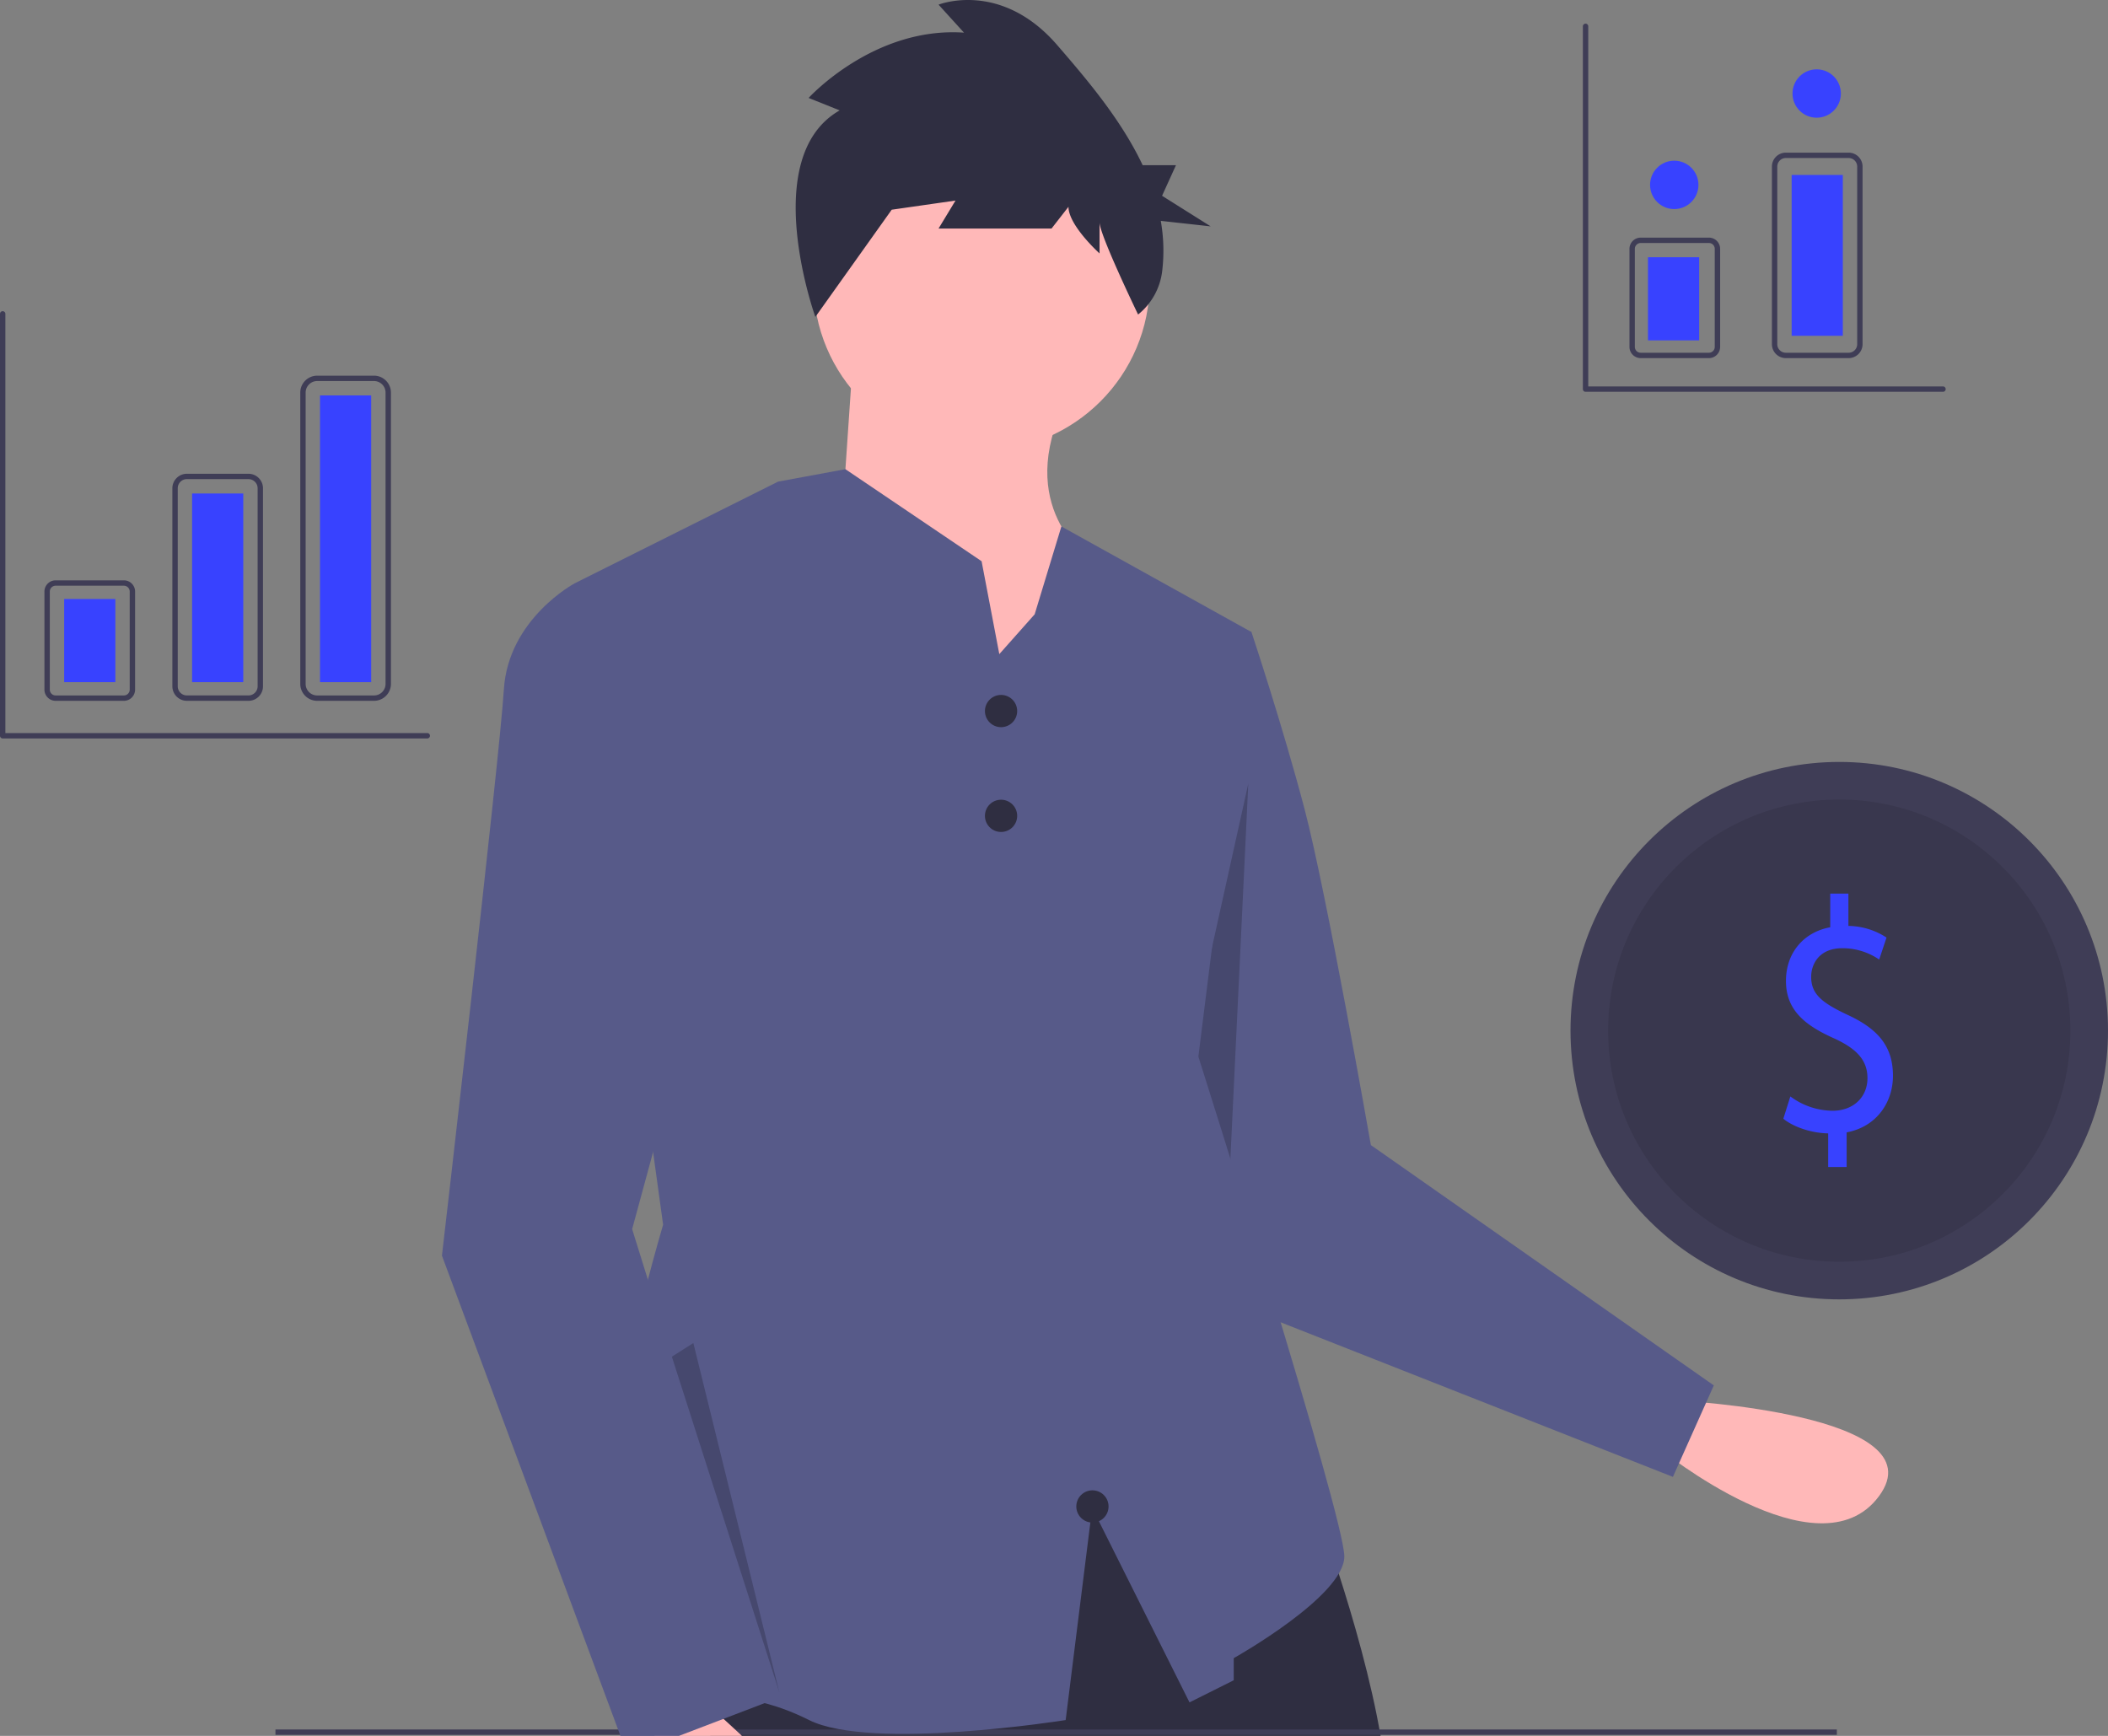<?xml version="1.0" encoding="UTF-8"?><svg xmlns="http://www.w3.org/2000/svg" xmlns:xlink="http://www.w3.org/1999/xlink" width="784.4" height="646" viewBox="0 0 784.4 646"><rect x="0" y="0" width="784.4" height="646" fill="#808080" stroke="none"/><defs><clipPath id="b"><rect width="784.4" height="646"/></clipPath></defs><g id="a" clip-path="url(#b)"><path d="M832.546,604.414s97.041,5.017,74.438,35.565-81.995-17.92-81.995-17.92Z" transform="translate(-207.801 -83.197)" fill="#ffb8b8"/><path d="M653.717,313.448l19.752,4.938s11.522,34.566,19.752,65.84,24.69,125.1,24.69,125.1l127.61,89.433L830.3,632.8l-170-67L622.443,417.147Z" transform="translate(-207.801 -83.197)" fill="#575a89"/><path d="M464.5,291.607l-7.362,154.165L472.5,491.607l-45-33Z" opacity="0.2"/><path d="M698.982,648.411s21.4,57.61,24.69,97.114,6.584,70.778,6.584,70.778H629.85L610.1,786.675V816.3H493.231s-32.92-106.99-19.752-120.159,138.265-69.132,138.265-69.132Z" transform="translate(-207.801 -83.197)" fill="#2f2e41"/><rect width="581" height="2" transform="translate(102.5 643.607)" fill="#3f3d56"/><circle cx="62.548" cy="62.548" r="62.548" transform="translate(302.713 42.607)" fill="#ffb8b8"/><path d="M525.328,214.688l-4.938,72.424,62.548,83.946,31.274-79.008s-27.982-18.106-11.522-55.964Z" transform="translate(-207.801 -83.197)" fill="#ffb8b8"/><path d="M708.031,662.4c0,14.82-41.15,37.86-41.15,37.86v8.23l-16.46,8.23-36.21-72.42-9.87,79s-72.43,11.53-95.47,0-34.57-6.58-67.49-18.1,13.17-166.25,13.17-166.25l-32.92-238.67,71.92-35.96,3.79-1.9,9.89-1.82,15.16-2.8,50.67,34.25,4.08,21.4,2.51,13.17,13.16-14.82,9.94-32.69,70.72,39.28L653.721,476.4S708.031,647.59,708.031,662.4Z" transform="translate(-207.801 -83.197)" fill="#575a89"/><path d="M466.072,713.428s75.716,60.9,39.5,72.424S449.612,723.3,449.612,723.3Z" transform="translate(-207.801 -83.197)" fill="#ffb8b8"/><path d="M438.09,303.572l-16.46-3.292s-24.69,13.168-26.336,39.5S372.25,550.473,372.25,550.473l69.132,186,55.964-21.4L443.028,540.6l41.15-151.433Z" transform="translate(-207.801 -83.197)" fill="#575a89"/><circle cx="6" cy="6" r="6" transform="translate(366.5 258.607)" fill="#2f2e41"/><circle cx="6" cy="6" r="6" transform="translate(366.5 297.607)" fill="#2f2e41"/><circle cx="6" cy="6" r="6" transform="translate(400.5 554.607)" fill="#2f2e41"/><path d="M520.254,124.274l-11.562-4.629s24.176-26.616,57.812-24.3l-9.46-10.415s23.125-9.258,44.147,15.044c11.051,12.775,23.837,27.791,31.808,44.707h12.383l-5.168,11.379L658.3,167.437l-18.566-2.044a63.584,63.584,0,0,1,.5,18.875,24.422,24.422,0,0,1-8.943,15.976h0s-14.34-29.681-14.34-34.31v11.572s-11.562-10.415-11.562-17.358l-6.307,8.1H557.043l6.307-10.415L539.174,161.3l9.46-12.73L511.2,201.14S489.771,141.632,520.254,124.274Z" transform="translate(-207.801 -83.197)" fill="#2f2e41"/><circle cx="100" cy="100" r="100" transform="translate(584.398 283.545)" fill="#3f3d56"/><circle cx="86" cy="86" r="86" transform="translate(598.398 297.545)" opacity="0.1"/><path d="M888.078,517.49V504.973c-6.327-.123-12.873-2.355-16.691-5.453l2.618-8.3a26.681,26.681,0,0,0,15.709,5.329c7.746,0,12.982-5.081,12.982-12.145,0-6.816-4.255-11.03-12.328-14.748-11.128-4.957-18-10.658-18-21.44,0-10.287,6.437-18.094,16.473-19.953V415.742h6.764v12.021a26.542,26.542,0,0,1,14.182,4.337l-2.728,8.18a24.107,24.107,0,0,0-13.746-4.214c-8.4,0-11.564,5.7-11.564,10.658,0,6.444,4.036,9.666,13.528,14.128,11.236,5.2,16.909,11.649,16.909,22.679,0,9.79-6,18.962-17.237,21.068v12.89Z" transform="translate(-207.801 -83.197)" fill="#3842ff"/><path d="M250.005,504.87,290,629.8l-32-130Z" opacity="0.2"/><path d="M253.894,344H228.508a4.178,4.178,0,0,1-4.173-4.173V303.333a4.178,4.178,0,0,1,4.173-4.173h25.387a4.178,4.178,0,0,1,4.173,4.173v36.493A4.178,4.178,0,0,1,253.894,344Zm-25.387-42.84a2.176,2.176,0,0,0-2.173,2.173v36.493A2.176,2.176,0,0,0,228.508,342h25.387a2.176,2.176,0,0,0,2.173-2.173V303.333a2.176,2.176,0,0,0-2.173-2.173Z" transform="translate(-207.801 -83.197)" fill="#3f3d56"/><path d="M300.264,344H277.338a5.41,5.41,0,0,1-5.4-5.4V264.9a5.41,5.41,0,0,1,5.4-5.4h22.926a5.41,5.41,0,0,1,5.4,5.4v73.7a5.41,5.41,0,0,1-5.4,5.4Zm-22.926-82.507a3.408,3.408,0,0,0-3.4,3.4v73.7a3.408,3.408,0,0,0,3.4,3.4h22.926a3.408,3.408,0,0,0,3.4-3.4V264.9a3.408,3.408,0,0,0-3.4-3.4Z" transform="translate(-207.801 -83.197)" fill="#3f3d56"/><path d="M346.979,344H325.824a6.3,6.3,0,0,1-6.289-6.289V229.289A6.3,6.3,0,0,1,325.824,223h21.155a6.3,6.3,0,0,1,6.289,6.289V337.711A6.3,6.3,0,0,1,346.979,344ZM325.824,225a4.294,4.294,0,0,0-4.289,4.289V337.711A4.294,4.294,0,0,0,325.824,342h21.155a4.294,4.294,0,0,0,4.289-4.289V229.289A4.294,4.294,0,0,0,346.979,225Z" transform="translate(-207.801 -83.197)" fill="#3f3d56"/><rect width="19.04" height="30.94" transform="translate(23.88 222.913)" fill="#3842ff"/><rect width="19.04" height="70.21" transform="translate(71.48 183.643)" fill="#3842ff"/><rect width="19.04" height="106.703" transform="translate(119.08 147.15)" fill="#3842ff"/><path d="M930.8,229h-133a1,1,0,0,1-1-1V93a1,1,0,0,1,2,0V227h132a1,1,0,0,1,0,2Z" transform="translate(-207.801 -83.197)" fill="#3f3d56"/><path d="M366.8,358h-158a1,1,0,0,1-1-1V200a1,1,0,0,1,2,0V356h157a1,1,0,0,1,0,2Z" transform="translate(-207.801 -83.197)" fill="#3f3d56"/><path d="M843.7,216.467H818.313a4.178,4.178,0,0,1-4.174-4.173V175.8a4.178,4.178,0,0,1,4.174-4.173H843.7a4.178,4.178,0,0,1,4.173,4.173v36.493A4.178,4.178,0,0,1,843.7,216.467Zm-25.387-42.84a2.176,2.176,0,0,0-2.174,2.173v36.493a2.176,2.176,0,0,0,2.174,2.173H843.7a2.176,2.176,0,0,0,2.173-2.173V175.8a2.176,2.176,0,0,0-2.173-2.173Z" transform="translate(-207.801 -83.197)" fill="#3f3d56"/><path d="M895.689,216.467H872.323a5.19,5.19,0,0,1-5.184-5.184v-66.1A5.189,5.189,0,0,1,872.323,140h23.366a5.189,5.189,0,0,1,5.184,5.184v66.1a5.189,5.189,0,0,1-5.184,5.184ZM872.323,142a3.187,3.187,0,0,0-3.184,3.184v66.1a3.187,3.187,0,0,0,3.184,3.184h23.366a3.187,3.187,0,0,0,3.184-3.184v-66.1A3.187,3.187,0,0,0,895.689,142Z" transform="translate(-207.801 -83.197)" fill="#3f3d56"/><rect width="19.04" height="30.94" transform="translate(613.228 95.727)" fill="#3842ff"/><rect width="19.04" height="59.864" transform="translate(666.685 65.105)" fill="#3842ff"/><circle cx="9" cy="9" r="9" transform="translate(614 59.803)" fill="#3842ff"/><circle cx="9" cy="9" r="9" transform="translate(667 25.803)" fill="#3842ff"/><rect width="583" height="94" transform="translate(103 646)" fill="#fff"/></g></svg>